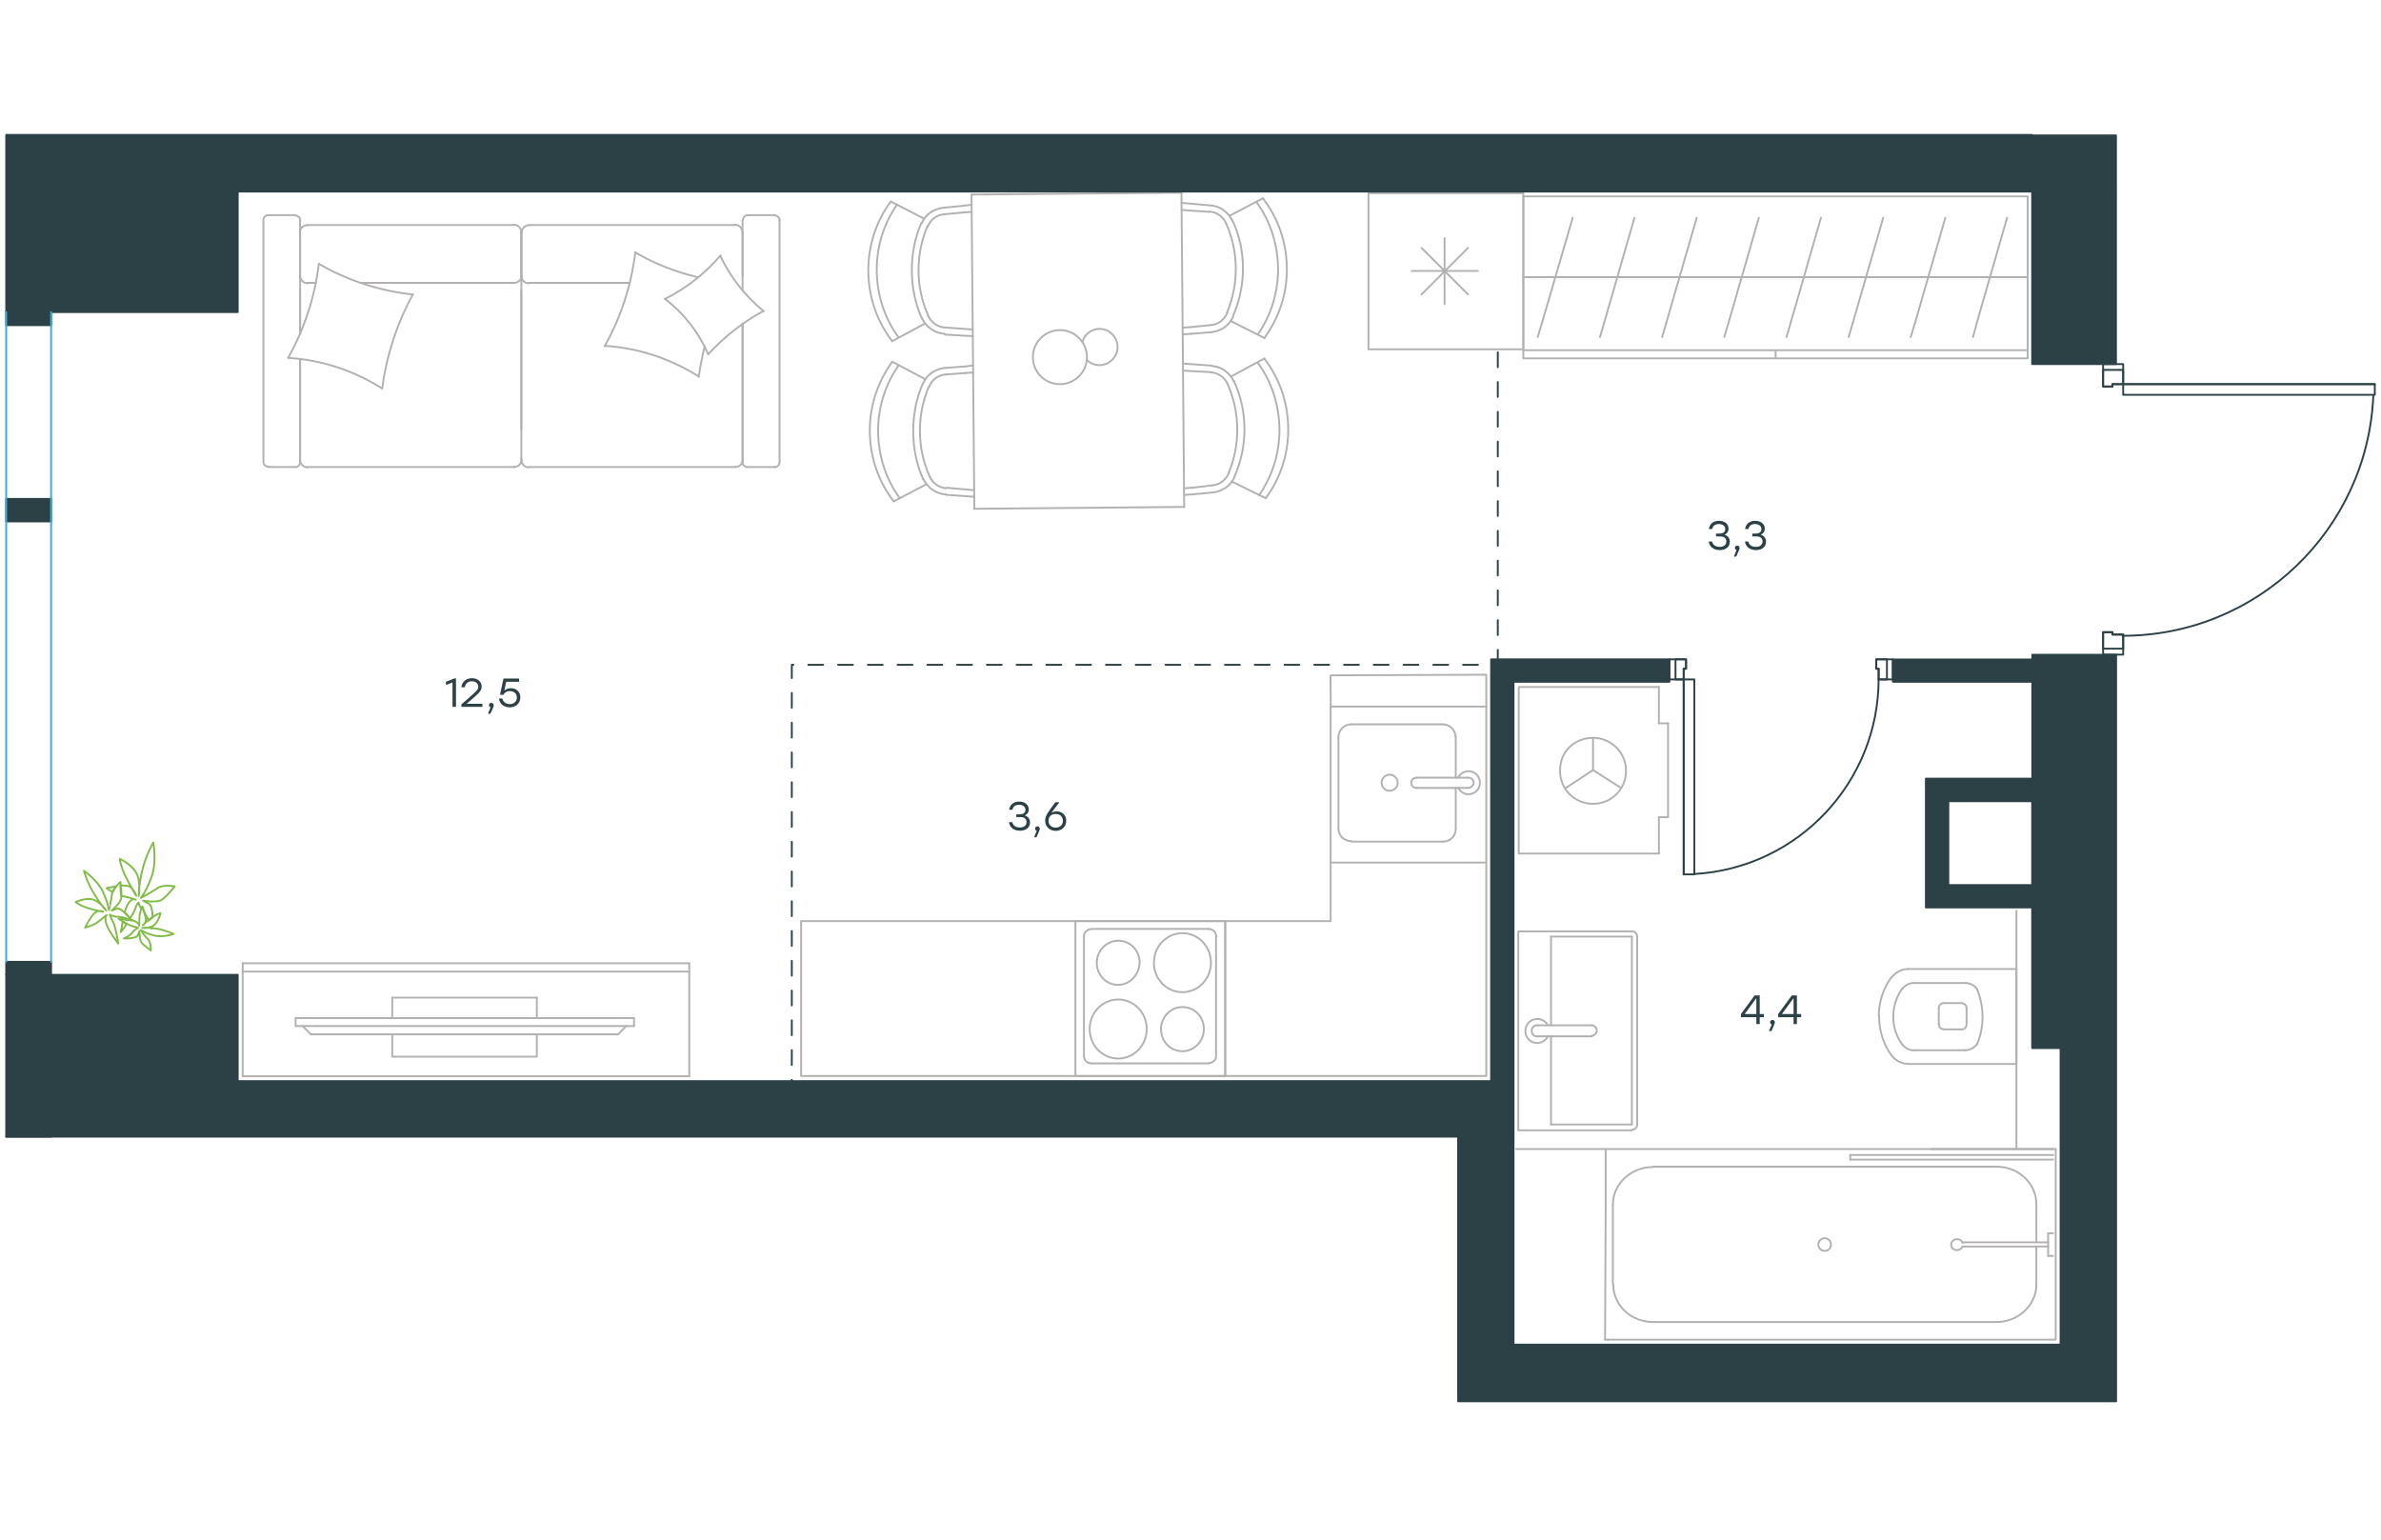 <?xml version="1.0" encoding="utf-8"?>
<!-- Generator: Adobe Illustrator 26.5.0, SVG Export Plug-In . SVG Version: 6.00 Build 0)  -->
<svg version="1.1" id="Слой_1" xmlns="http://www.w3.org/2000/svg" xmlns:xlink="http://www.w3.org/1999/xlink" x="0px" y="0px"
	 viewBox="0 0 1920 1080" style="enable-background:new 0 0 1920 1080;" xml:space="preserve" width="883" height="571">
<style type="text/css">
	.st0{fill:none;stroke:#B3B0B0;stroke-width:1.5;stroke-linecap:round;stroke-linejoin:round;stroke-miterlimit:10;}
	
		.st1{fill:none;stroke:#2C4146;stroke-width:1.5;stroke-linecap:round;stroke-linejoin:round;stroke-miterlimit:10;stroke-dasharray:12;}
	.st2{fill:#2C4146;}
	.st3{fill:none;stroke:#2C4146;stroke-width:1.5;stroke-linecap:round;stroke-linejoin:round;stroke-miterlimit:10;}
	.st4{fill:none;stroke:#37AAE1;stroke-width:1.5;stroke-linecap:round;stroke-linejoin:round;stroke-miterlimit:10;}
	.st5{fill:none;}
	.st6{fill:none;stroke:#81BB49;stroke-width:1.5;stroke-linecap:round;stroke-linejoin:round;stroke-miterlimit:10;}
	.st7{fill:#2D4146;}
</style>
<line class="st0" x1="976.2" y1="181.4" x2="959.8" y2="183"/>
<line class="st0" x1="960.5" y1="188.4" x2="953.7" y2="188.8"/>
<line class="st0" x1="959.7" y1="183" x2="953.7" y2="183.4"/>
<line class="st0" x1="975.4" y1="90.1" x2="952.8" y2="88.5"/>
<line class="st0" x1="975.7" y1="84.8" x2="952.8" y2="82.8"/>
<line class="st0" x1="976.6" y1="187.1" x2="960.5" y2="188.4"/>
<line class="st0" x1="991.5" y1="93.2" x2="1018.6" y2="79"/>
<line class="st0" x1="992.3" y1="178" x2="1019.6" y2="191.8"/>
<line class="st0" x1="783.4" y1="76.1" x2="952.7" y2="74.6"/>
<line class="st0" x1="785.7" y1="329.5" x2="783.4" y2="76.1"/>
<line class="st0" x1="955" y1="328" x2="785.7" y2="329.5"/>
<line class="st0" x1="952.7" y1="74.6" x2="954.9" y2="328"/>
<line class="st0" x1="761.4" y1="92" x2="777.5" y2="90.5"/>
<line class="st0" x1="777" y1="85.1" x2="783.5" y2="84.3"/>
<line class="st0" x1="777.5" y1="90.5" x2="783.5" y2="90.1"/>
<line class="st0" x1="762.2" y1="183.3" x2="784.4" y2="184.9"/>
<line class="st0" x1="761.9" y1="189" x2="784.4" y2="190.3"/>
<line class="st0" x1="761" y1="86.7" x2="777" y2="85.1"/>
<line class="st0" x1="745.7" y1="180.2" x2="719.3" y2="194.4"/>
<line class="st0" x1="744.9" y1="95.4" x2="718.3" y2="81.7"/>
<line class="st0" x1="977.3" y1="310.6" x2="960.9" y2="312.6"/>
<line class="st0" x1="961.7" y1="317.9" x2="954.9" y2="318.3"/>
<line class="st0" x1="960.9" y1="312.5" x2="954.8" y2="313"/>
<line class="st0" x1="976.5" y1="219.3" x2="954" y2="218.1"/>
<line class="st0" x1="976.8" y1="214" x2="953.9" y2="212.4"/>
<line class="st0" x1="977.8" y1="316.3" x2="961.7" y2="317.9"/>
<line class="st0" x1="992.7" y1="222.8" x2="1019.7" y2="208.2"/>
<line class="st0" x1="993.4" y1="307.6" x2="1020.7" y2="321"/>
<line class="st0" x1="762.5" y1="221.2" x2="778.6" y2="220"/>
<line class="st0" x1="778.2" y1="214.7" x2="784.6" y2="213.9"/>
<line class="st0" x1="778.6" y1="220" x2="784.7" y2="219.6"/>
<line class="st0" x1="763.3" y1="312.5" x2="785.5" y2="314.5"/>
<line class="st0" x1="763" y1="318.2" x2="785.6" y2="319.8"/>
<line class="st0" x1="762.1" y1="215.9" x2="778.2" y2="214.7"/>
<line class="st0" x1="746.8" y1="309.8" x2="720.5" y2="323.6"/>
<line class="st0" x1="746.1" y1="225" x2="719.5" y2="210.9"/>
<path class="st0" d="M993.7,96.8c5.8,11.8,8.5,25,8.6,38.2c0.1,13.6-2.6,26.5-7.9,38.7"/>
<path class="st0" d="M975,89.8c6.1,0.3,11.5,4.2,13.7,9.5"/>
<path class="st0" d="M988.7,99.3c5.1,11.4,7.7,23.6,7.8,36.1s-2.3,24.7-7.2,36.2"/>
<path class="st0" d="M989.7,171.6c-2.5,5.4-7.4,9.4-13.5,9.8"/>
<path class="st0" d="M1013.3,82.3c11.2,15.3,17.1,34.2,17.3,53.2s-5.4,37.6-16.3,53.5"/>
<path class="st0" d="M994.4,174.4c-2.8,7.2-9.9,11.9-17.8,12.7"/>
<path class="st0" d="M975.7,84.8c7.5,0.3,14.7,5.2,18,12.4"/>
<path class="st0" d="M1018.6,79.4c12.3,16,18.9,35.6,19.1,56s-6.1,39.8-18.1,56.3"/>
<path class="st0" d="M872.9,194.9c1.7-6.1,7.1-10.4,13.5-10.5c8.2-0.1,14.7,6.7,14.8,14.5c0.1,8.2-6.7,14.7-14.5,14.8
	c-3.9,0-7.9-1.7-10.4-4.2"/>
<path class="st0" d="M832.9,207.4c0.1,12.2,10.2,21.8,22,21.6c11.8-0.1,21.8-9.9,21.6-22c-0.1-11.8-9.9-21.8-22-21.6
	C842.7,185.5,832.8,195.2,832.9,207.4"/>
<path class="st0" d="M761.8,183.3c-5.7-0.3-11.1-4.2-13.3-9.5"/>
<path class="st0" d="M748.5,173.8c-5.1-11.4-7.7-23.5-7.8-36.1c-0.1-12.5,2.3-24.7,7.2-36.2"/>
<path class="st0" d="M748.2,101.8c2.1-5.4,7.1-9.4,13.2-9.8"/>
<path class="st0" d="M724.3,190.8c-11.2-15.3-17.1-34.2-17.3-53.2s5.4-37.6,16.4-53.5"/>
<path class="st0" d="M743.2,99.4c2.8-7.2,9.9-11.9,17.8-12.7"/>
<path class="st0" d="M761.5,188.3c-7.5-0.3-14.4-5.2-18-12.4"/>
<path class="st0" d="M743.5,176.3c-5.5-12.1-8.1-25.3-8.2-38.6c-0.1-13.3,2.3-26.2,7.5-38.4"/>
<path class="st0" d="M719.3,194.1c-12.3-16-18.9-35.6-19.1-56c-0.2-20.4,6.1-40.2,18.1-56.4"/>
<path class="st0" d="M994.9,226.3c5.8,12.1,8.5,25.3,8.6,38.6c0.1,13.2-2.6,26.2-7.9,38.4"/>
<path class="st0" d="M976.2,219.4c6.1,0.3,11.5,4.2,13.7,9.5"/>
<path class="st0" d="M989.9,228.9c5.1,11.4,7.7,23.6,7.8,36.1s-2.3,24.7-7.2,36.2"/>
<path class="st0" d="M990.9,300.8c-2.5,5.4-7.4,9.4-13.5,9.8"/>
<path class="st0" d="M1014.4,211.9c11.2,15.3,17.1,34.2,17.3,53.2c0.2,19-5.4,37.6-16.4,53.5"/>
<path class="st0" d="M995.5,303.7c-2.8,7.2-9.9,11.9-17.8,12.7"/>
<path class="st0" d="M976.9,214.3c7.5,0.3,14.7,5.2,18,12.4"/>
<path class="st0" d="M1019.7,208.6c12.3,16,18.9,35.6,19.1,56c0.2,20.4-6.1,40.1-18.1,56.3"/>
<path class="st0" d="M763,312.9c-5.7-0.3-11.1-4.2-13.3-9.5"/>
<path class="st0" d="M749.6,303.3c-5.1-11.4-7.7-23.6-7.8-36.1s2.3-24.7,7.2-36.2"/>
<path class="st0" d="M749.3,231c2.1-5.4,7.1-9.4,13.2-9.8"/>
<path class="st0" d="M725.4,320.7c-11.2-15.3-17.1-34.2-17.3-53.2s5.4-37.6,16.4-53.5"/>
<path class="st0" d="M744.3,228.6c2.8-7.2,9.9-11.9,17.8-12.7"/>
<path class="st0" d="M762.6,317.9c-7.5-0.3-14.4-5.2-18-12.4"/>
<path class="st0" d="M744.6,305.9c-5.5-11.8-8.1-25-8.2-38.2c-0.1-13.6,2.3-26.5,7.5-38.7"/>
<path class="st0" d="M720.5,323.3c-12.3-16-18.9-35.6-19.1-56c-0.2-20.4,6.1-39.8,18.1-56.4"/>
<polyline class="st0" points="1294.3,999.5 1657.7,999.5 1657.7,845.8 "/>
<line class="st0" x1="1296.9" y1="999.6" x2="1296.9" y2="999.6"/>
<line class="st0" x1="1642.1" y1="890.6" x2="1642.1" y2="920.9"/>
<polyline class="st0" points="1294.3,999.5 1294.8,889.1 1294.8,845.8 1655.6,845.8 "/>
<line class="st0" x1="1300.6" y1="955" x2="1300.6" y2="890.6"/>
<line class="st0" x1="1642.1" y1="924.4" x2="1642.1" y2="955"/>
<line class="st0" x1="1609.9" y1="985.3" x2="1333.1" y2="985.3"/>
<line class="st0" x1="1333.1" y1="860" x2="1609.9" y2="860"/>
<path class="st0" d="M1300.9,955c0,16.7,14.2,30.3,32.2,30.3"/>
<path class="st0" d="M1642.1,890.3c0-16.7-14.2-30.3-32.2-30.3"/>
<path class="st0" d="M1332.8,860.3c-17.6,0-32.2,13.6-32.2,30.3"/>
<path class="st0" d="M1609.9,985.3c17.6,0,32.2-13.6,32.2-30.3"/>
<path class="st0" d="M1466.3,922.8c0-2.8,2.4-5.1,5.1-5.1s5.1,2.2,5.1,5.1c0,2.8-2,5.1-5.1,5.1
	C1468.6,927.9,1466.3,925.7,1466.3,922.8"/>
<line class="st0" x1="1492" y1="854.3" x2="1492" y2="850.6"/>
<line class="st0" x1="1655.6" y1="854.3" x2="1492" y2="854.3"/>
<line class="st0" x1="1492" y1="850.6" x2="1655.7" y2="850.6"/>
<line class="st0" x1="1557.4" y1="845.8" x2="1657.7" y2="845.8"/>
<line class="st0" x1="1655.6" y1="932" x2="1651.6" y2="932"/>
<line class="st0" x1="1651.6" y1="924.4" x2="1582.5" y2="924.4"/>
<line class="st0" x1="1582.5" y1="921" x2="1651.6" y2="921"/>
<line class="st0" x1="1651.6" y1="932" x2="1651.6" y2="913.7"/>
<line class="st0" x1="1651.6" y1="913.7" x2="1655.6" y2="913.7"/>
<path class="st0" d="M1582.5,921.3c-0.7-1.9-2.4-2.8-4.4-2.8c-2.7,0-4.7,1.9-4.7,4.4s2,4.4,4.7,4.4c2,0,3.7-1.3,4.4-2.8"/>
<rect x="1228.4" y="77.6" class="st0" width="406.7" height="130.6"/>
<line class="st0" x1="1228.4" y1="201.6" x2="1635.1" y2="201.6"/>
<line class="st0" x1="1228.4" y1="142.7" x2="1635.1" y2="142.7"/>
<line class="st0" x1="1591" y1="191" x2="1594.1" y2="179.4"/>
<line class="st0" x1="1594.1" y1="179.4" x2="1618.5" y2="94.8"/>
<line class="st0" x1="1540.8" y1="191" x2="1544.3" y2="179.4"/>
<line class="st0" x1="1544.3" y1="179.4" x2="1568.7" y2="94.8"/>
<line class="st0" x1="1490.7" y1="191" x2="1494.1" y2="179.4"/>
<line class="st0" x1="1494.1" y1="179.4" x2="1518.6" y2="94.8"/>
<line class="st0" x1="1440.6" y1="191" x2="1444" y2="179.4"/>
<line class="st0" x1="1444" y1="179.4" x2="1468.4" y2="94.8"/>
<line class="st0" x1="1390.4" y1="191" x2="1393.9" y2="179.4"/>
<line class="st0" x1="1393.9" y1="179.4" x2="1418.3" y2="94.8"/>
<line class="st0" x1="1340.3" y1="191" x2="1343.7" y2="179.4"/>
<line class="st0" x1="1343.7" y1="179.4" x2="1368.2" y2="94.8"/>
<line class="st0" x1="1290.2" y1="191" x2="1293.6" y2="179.4"/>
<line class="st0" x1="1293.6" y1="179.4" x2="1318" y2="94.8"/>
<line class="st0" x1="1240" y1="191" x2="1243.5" y2="179.4"/>
<line class="st0" x1="1243.5" y1="179.4" x2="1268.2" y2="94.8"/>
<line class="st0" x1="1431.8" y1="201.6" x2="1431.8" y2="208.2"/>
<path class="st0" d="M1531,1052"/>
<line class="st0" x1="1283.3" y1="746" x2="1240.2" y2="746"/>
<line class="st0" x1="1250.7" y1="754.9" x2="1250.7" y2="826"/>
<polyline class="st0" points="1315.9,670.3 1224.3,670.3 1224.3,830.7 1315.9,830.7 "/>
<line class="st0" x1="1315.9" y1="674.5" x2="1250.7" y2="674.5"/>
<line class="st0" x1="1315.9" y1="826" x2="1315.9" y2="674.5"/>
<line class="st0" x1="1250.7" y1="826" x2="1315.9" y2="826"/>
<line class="st0" x1="1240.2" y1="754.9" x2="1283.3" y2="754.9"/>
<line class="st0" x1="1250.7" y1="674.5" x2="1250.7" y2="746"/>
<line class="st0" x1="1320.2" y1="674.5" x2="1320.2" y2="826"/>
<path class="st0" d="M1315.9,830.3c2.3,0,4.3-1.9,4.3-4.3"/>
<path class="st0" d="M1320.2,674.5c0-2.3-1.9-4.3-4.3-4.3"/>
<path class="st0" d="M1247.9,745.6c-1.7-3-4.9-4.7-8.2-4.7c-5.4,0-9.7,4.3-9.7,9.7s4.3,9.7,9.7,9.7c3.5,0,7-2.3,8.5-5.4"/>
<path class="st0" d="M1240.2,746h-0.8c-2.3,0-4.3,2-4.3,4.5c0,2.4,1.9,4.5,4.3,4.5h0.8"/>
<path class="st0" d="M1283.3,754.5L1283.3,754.5c2.3,0,4.3-1.9,4.3-4.3c0-2.3-2-4.3-4.3-4.3"/>
<line class="st0" x1="1585.8" y1="732.4" x2="1585.8" y2="745"/>
<polyline class="st0" points="1538.7,777.2 1626,777.2 1626,700.6 1538.7,700.6 "/>
<line class="st0" x1="1563.4" y1="745" x2="1563.4" y2="732.4"/>
<line class="st0" x1="1581.9" y1="749.3" x2="1567.2" y2="749.3"/>
<line class="st0" x1="1567.3" y1="728.1" x2="1581.9" y2="728.1"/>
<line class="st0" x1="1584.8" y1="766.1" x2="1543.2" y2="766.1"/>
<line class="st0" x1="1543.2" y1="711.9" x2="1584.8" y2="711.9"/>
<path class="st0" d="M1585.8,732.4c0-2.3-1.6-4.2-3.9-4.2"/>
<path class="st0" d="M1525.4,770.3c3.2,4.2,8.1,6.8,13.3,6.8"/>
<path class="st0" d="M1581.9,749.3c2.3,0,3.9-1.9,3.9-4.2"/>
<path class="st0" d="M1563.4,745c0,2.3,1.6,4.2,3.9,4.2"/>
<path class="st0" d="M1515.3,738.9v0.3c0,11.4,3.6,22.4,10.1,31.2"/>
<path class="st0" d="M1525.1,707.4c-6.5,9.1-10.1,19.8-10.1,31.5c0-0.3,0-0.3,0,0"/>
<path class="st0" d="M1538.7,700.6c-5.2,0-10.1,2.6-13.3,6.8"/>
<path class="st0" d="M1533.8,761.3c2.3,2.9,5.8,4.9,9.4,4.9"/>
<path class="st0" d="M1526.7,738.9v0.3c0,8.1,2.6,15.9,7.1,22.1"/>
<path class="st0" d="M1567.3,728.1c-2.3,0-3.9,1.9-3.9,4.2"/>
<path class="st0" d="M1543.2,711.9c-3.6,0-7.1,1.9-9.4,4.9"/>
<path class="st0" d="M1533.8,716.5c-4.5,6.5-7.1,14.3-7.1,22.4"/>
<path class="st0" d="M1594.2,761.6c2.9-7.1,4.5-14.6,4.5-22.4c0-7.8-1.6-15.3-4.5-22.4"/>
<path class="st0" d="M1594.2,716.8c-2.3-3.2-5.8-4.9-9.4-4.9"/>
<path class="st0" d="M1584.8,766.1c3.6,0,7.1-1.9,9.4-4.9"/>
<line class="st0" x1="1337.7" y1="578.2" x2="1337.7" y2="607.5"/>
<line class="st0" x1="1284.6" y1="540.2" x2="1262" y2="555"/>
<line class="st0" x1="1284.6" y1="540.2" x2="1284.6" y2="514.2"/>
<line class="st0" x1="1345.1" y1="502.5" x2="1337.7" y2="502.5"/>
<line class="st0" x1="1345.1" y1="578.2" x2="1345.1" y2="502.5"/>
<line class="st0" x1="1284.6" y1="540.2" x2="1306.8" y2="554.4"/>
<polyline class="st0" points="1337.7,607.5 1224.7,607.5 1224.7,473.2 1337.7,473.2 "/>
<line class="st0" x1="1337.7" y1="473.2" x2="1337.7" y2="502.5"/>
<line class="st0" x1="1337.7" y1="578.2" x2="1345.1" y2="578.2"/>
<path class="st0" d="M1284.6,514.2c14.5,0,26.6,11.7,26.6,26.6c0,14.8-11.7,26.6-26.6,26.6c-14.8,0-26.6-11.7-26.6-26.6
	C1257.7,525.7,1269.4,514.2,1284.6,514.2"/>
<line class="st0" x1="1222.6" y1="845.8" x2="1294.3" y2="845.8"/>
<line class="st0" x1="1626" y1="653.5" x2="1626" y2="845.8"/>
<line class="st0" x1="880.3" y1="668.3" x2="974.8" y2="668.3"/>
<line class="st0" x1="988" y1="786.9" x2="988" y2="662"/>
<path class="st0" d="M901.7,713.4c9.5,0,16.8-8.1,17.3-17.8c0-9.8-7.4-17.8-17.3-17.8c-9.5,0-17.3,8.1-17.3,17.8
	C884.4,705.3,891.8,713.4,901.7,713.4"/>
<path class="st0" d="M953.5,719.3c12.7,0,23-10.6,23-23.8s-10.3-23.8-23-23.8s-23,10.6-23,23.8C930.4,708.7,940.7,719.3,953.5,719.3
	"/>
<path class="st0" d="M953.5,766.9c9.5,0,17.3-8.1,17.3-17.8c0-9.8-7.4-17.8-17.3-17.8c-9.5,0-17.3,8.1-17.3,17.8
	C936.2,758.8,943.6,766.9,953.5,766.9"/>
<path class="st0" d="M901.7,772.8c12.7,0,23-10.6,23-23.8s-10.3-23.8-23-23.8s-23,10.6-23,23.8S888.9,772.8,901.7,772.8"/>
<line class="st0" x1="980.6" y1="673.9" x2="980.6" y2="771.1"/>
<line class="st0" x1="974.8" y1="776.7" x2="880.3" y2="776.7"/>
<line class="st0" x1="874.1" y1="771.1" x2="874.1" y2="673.9"/>
<path class="st0" d="M980.6,771.1c0,3-2.9,5.5-6.2,5.5"/>
<path class="st0" d="M874.1,673.9c0-3,2.9-5.5,6.2-5.5"/>
<path class="st0" d="M974.4,668.3c3.7,0,6.2,2.6,6.2,5.5"/>
<path class="st0" d="M880.3,776.7c-3.7,0-6.2-2.6-6.2-5.5"/>
<rect x="867.2" y="662" class="st0" width="120.8" height="124.9"/>
<polyline class="st0" points="1198.5,489 1198.5,786.9 1073,786.9 "/>
<line class="st0" x1="1073" y1="662" x2="1073" y2="489"/>
<line class="st0" x1="1183.5" y1="546.3" x2="1142.2" y2="546.3"/>
<line class="st0" x1="1173.9" y1="587.2" x2="1173.9" y2="554.5"/>
<line class="st0" x1="1079.3" y1="513.6" x2="1079.3" y2="587.2"/>
<line class="st0" x1="1173.9" y1="546.3" x2="1173.9" y2="513.6"/>
<line class="st0" x1="1163.5" y1="503.3" x2="1089.6" y2="503.3"/>
<line class="st0" x1="1142.2" y1="554.6" x2="1183.5" y2="554.6"/>
<line class="st0" x1="1089.6" y1="597.9" x2="1163.5" y2="597.9"/>
<path class="st0" d="M1142.2,554.6L1142.2,554.6c-2.4,0-4.1-1.7-4.1-4.1s1.7-4.1,4.1-4.1"/>
<path class="st0" d="M1173.9,587.6c0,5.8-4.5,10.3-10.3,10.3"/>
<path class="st0" d="M1175.9,546.3c1.4-3.1,4.8-5.2,8.2-5.2c5.2,0,9.3,4.1,9.3,9.3s-4.1,9.3-9.3,9.3c-3.4,0-6.5-2.1-8.2-5.2"/>
<path class="st0" d="M1079.3,513.6c0-5.5,4.5-10.3,10.3-10.3"/>
<path class="st0" d="M1163.5,503.3c5.5,0,10.3,4.5,10.3,10.3"/>
<path class="st0" d="M1089.6,597.5c-5.8,0-10.3-4.5-10.3-10.3"/>
<path class="st0" d="M1183.5,546.3h0.7c2.1,0,4.1,1.7,4.1,4.1c0,2.1-1.7,4.1-4.1,4.1h-0.7"/>
<path class="st0" d="M1120.6,543.9c-3.4,0-6.5,2.8-6.5,6.5c0,3.4,2.8,6.5,6.5,6.5c3.4,0,6.5-2.8,6.5-6.5
	C1127.1,547,1124.3,543.9,1120.6,543.9"/>
<line class="st0" x1="1073.1" y1="614.8" x2="1198" y2="614.8"/>
<polyline class="st0" points="1073,786.9 646,786.9 646,662 1073.1,662 "/>
<polyline class="st0" points="1198.5,489 1198.5,463.3 1072.9,463.8 1073.1,489 "/>
<line class="st0" x1="1073.1" y1="489" x2="1198.5" y2="489"/>
<line class="st0" x1="414.6" y1="147.3" x2="290.9" y2="147.3"/>
<line class="st0" x1="602.9" y1="295.8" x2="624.8" y2="295.8"/>
<line class="st0" x1="426.5" y1="295.8" x2="593" y2="295.8"/>
<line class="st0" x1="242" y1="153.5" x2="242" y2="188.5"/>
<line class="st0" x1="242" y1="208.7" x2="242" y2="290"/>
<line class="st0" x1="598.8" y1="180.4" x2="598.8" y2="290"/>
<line class="st0" x1="420.4" y1="106.5" x2="420.4" y2="141.6"/>
<line class="st0" x1="507.5" y1="147.3" x2="426.5" y2="147.3"/>
<line class="st0" x1="238.2" y1="92.7" x2="216.3" y2="92.7"/>
<line class="st0" x1="420.4" y1="141.6" x2="420.4" y2="106.5"/>
<line class="st0" x1="426.5" y1="100.7" x2="593" y2="100.7"/>
<line class="st0" x1="598.8" y1="292" x2="598.8" y2="180.4"/>
<line class="st0" x1="420.4" y1="153.5" x2="420.4" y2="265.3"/>
<line class="st0" x1="247.8" y1="295.8" x2="414.6" y2="295.8"/>
<line class="st0" x1="216.3" y1="295.8" x2="238.2" y2="295.8"/>
<line class="st0" x1="254.6" y1="147.3" x2="247.8" y2="147.3"/>
<line class="st0" x1="242" y1="188.5" x2="242" y2="96.9"/>
<line class="st0" x1="254.6" y1="147.3" x2="247.8" y2="147.3"/>
<line class="st0" x1="242" y1="141.6" x2="242" y2="106.5"/>
<line class="st0" x1="420.4" y1="141.6" x2="420.4" y2="106.5"/>
<line class="st0" x1="507.5" y1="147.3" x2="426.5" y2="147.3"/>
<line class="st0" x1="247.8" y1="100.7" x2="414.6" y2="100.7"/>
<line class="st0" x1="242" y1="292" x2="242" y2="208.7"/>
<line class="st0" x1="414.6" y1="147.3" x2="290.9" y2="147.3"/>
<line class="st0" x1="628.6" y1="292" x2="628.6" y2="96.9"/>
<line class="st0" x1="624.8" y1="92.7" x2="602.9" y2="92.7"/>
<line class="st0" x1="598.8" y1="96.9" x2="598.8" y2="153.4"/>
<line class="st0" x1="420.4" y1="290" x2="420.4" y2="141.6"/>
<line class="st0" x1="598.8" y1="106.5" x2="598.8" y2="141.6"/>
<path class="st0" d="M238.2,93c1.9,0,3.9,1.6,3.9,3.9"/>
<path class="st0" d="M602.6,295.8c-1.9,0-3.9-1.6-3.9-3.9"/>
<path class="st0" d="M599.1,96.6c0-1.9,1.6-3.9,3.9-3.9"/>
<path class="st0" d="M420.7,141.2c0,3.5-2.9,6.1-6.1,6.1"/>
<path class="st0" d="M592.6,100.4c3.5,0,6.1,2.9,6.1,6.1"/>
<path class="st0" d="M241.7,106.9c0-3.5,2.9-6.1,6.1-6.1"/>
<path class="st0" d="M420.7,289.7c0,3.5-2.9,6.1-6.1,6.1"/>
<path class="st0" d="M414.3,100.4c3.5,0,6.1,2.9,6.1,6.1"/>
<path class="st0" d="M426.2,296.1c-3.2,0-5.8-2.9-5.8-6.1"/>
<path class="st0" d="M216.3,295.5c-1.9,0-3.9-1.6-3.9-3.9v-195c0-1.9,1.6-3.9,3.9-3.9"/>
<path class="st0" d="M420.7,106.9c0-3.5,2.6-6.1,5.8-6.1"/>
<path class="st0" d="M628.6,292c0,1.9-1.6,3.9-3.9,3.9"/>
<path class="st0" d="M248.1,296.1c-3.5,0-6.1-2.9-6.1-6.1"/>
<path class="st0" d="M242,292c0,1.9-1.6,3.9-3.9,3.9"/>
<path class="st0" d="M599.1,289.7c0,3.5-2.9,6.1-6.1,6.1"/>
<path class="st0" d="M248.1,147.7c-3.5,0-6.1-2.9-6.1-6.1"/>
<path class="st0" d="M426.2,147.7c-3.2,0-5.8-2.9-5.8-6.1"/>
<path class="st0" d="M624.8,93c1.9,0,3.9,1.6,3.9,3.9"/>
<path class="st0" d="M308.2,232.5c3.5-26.7,11.9-52.4,24.7-75.8"/>
<path class="st0" d="M571.1,204.9c12.9-14.1,28-26,44.7-35"/>
<path class="st0" d="M536.1,160.2c15.4,11.6,27.3,27,35,44.7"/>
<path class="st0" d="M232.4,207.8c27,1.6,53,10.3,75.8,24.7"/>
<path class="st0" d="M512.3,122.6c-3.2,26.7-11.6,52.4-24.7,75.8"/>
<path class="st0" d="M562.8,142.8c-17.7-4.2-35-10.9-50.8-20.2"/>
<path class="st0" d="M487.6,198.1c27,1.6,53,10.3,75.8,24.7"/>
<path class="st0" d="M257.1,131.9c-3.2,26.7-11.6,52.4-24.7,75.8"/>
<path class="st0" d="M333,156.7c-26.7-2.9-52.7-11.2-75.8-24.7"/>
<path class="st0" d="M581.1,125.2c-12.5,14.5-27.6,26.4-44.7,35"/>
<path class="st0" d="M563.4,223.2c1.3-8.4,2.9-16.7,4.8-24.7"/>
<path class="st0" d="M615.8,170.2c-14.8-12.2-26.7-27.3-35-44.7"/>
<line class="st0" x1="316.3" y1="723.7" x2="316.3" y2="740.2"/>
<line class="st0" x1="432.9" y1="723.7" x2="316.3" y2="723.7"/>
<polyline class="st0" points="316.3,753.3 316.3,771.3 432.9,771.3 432.9,753.3 "/>
<line class="st0" x1="432.9" y1="740.2" x2="432.9" y2="723.7"/>
<line class="st0" x1="555.8" y1="702.7" x2="195.7" y2="702.7"/>
<line class="st0" x1="555.8" y1="787.1" x2="195.7" y2="787.1"/>
<line class="st0" x1="555.8" y1="787.1" x2="555.8" y2="696"/>
<line class="st0" x1="555.8" y1="696" x2="195.7" y2="696"/>
<line class="st0" x1="195.7" y1="696" x2="195.7" y2="787.1"/>
<line class="st0" x1="238.4" y1="746.6" x2="238.4" y2="740.2"/>
<line class="st0" x1="504.9" y1="746.6" x2="498.5" y2="753.3"/>
<line class="st0" x1="250.7" y1="753.3" x2="244" y2="746.6"/>
<line class="st0" x1="238.4" y1="746.6" x2="511.3" y2="746.6"/>
<line class="st0" x1="511.3" y1="740.2" x2="238.4" y2="740.2"/>
<line class="st0" x1="511.3" y1="746.6" x2="511.3" y2="740.2"/>
<line class="st0" x1="498.5" y1="753.3" x2="250.7" y2="753.3"/>
<polyline class="st1" points="638.5,826 638.5,455.3 1207.8,455.3 "/>
<line class="st1" x1="1207.8" y1="455.3" x2="1207.8" y2="202.8"/>
<rect x="1103.5" y="75" class="st0" width="124.9" height="125.9"/>
<g>
	<line class="st0" x1="1191.7" y1="137.7" x2="1138.4" y2="137.7"/>
	<line class="st0" x1="1146.3" y1="119.1" x2="1183.8" y2="156.6"/>
	<line class="st0" x1="1183.8" y1="119.1" x2="1146.3" y2="156.6"/>
	<line class="st0" x1="1164.9" y1="111.2" x2="1164.9" y2="164.5"/>
</g>
<path class="st2" d="M5,126.1v44.8h36.2h49.5h101V73.7h1447v139.1h67.6V28.4h-67.6V28h-1447l0,0h-101H41.2H5"/>
<path class="st3" d="M1638.7,28.4V28h-1447l0,0h-101H41.2H5v1.3C5,93.4,5,62,5,126.1v44.8h36.2h49.5h101V73.7h1447v139.1h67.6V28.4
	H1638.7z"/>
<path class="st2" d="M1192.9,1049.2h27.6h337.2 M1706.4,1049.2v-49.5l0,0v-11.4v-6.7l0,0V764.3V614.8l0,0v-67.6l0,0v-100h-67.6v3.8
	h-112.4v18h112.4v78.1h-67.6H1553v85.7V651h85.7v113.4h22.9v239.1h-441.1V835.8V791v-1.9V469h125.7v-18.1h-143.8V469v320.1v1.9
	H191.7v-85.7h-101H41.2H5c0,125.4,0,5.2,0,130.5h36.2h49.5h101l0,0h984.1v213.4 M1571.1,632.9v-67.6h67.6v67.6H1571.1z
	 M1575.9,1049.2h85.7h26.7"/>
<path class="st3" d="M1175.8,1049.2h44.8h355.3 M1706.4,1049.2v-49.5l0,0v-11.4v-6.7l0,0V764.3V614.8l0,0v-67.6l0,0v-100h-67.6v3.8
	h-112.4v18h112.4v78.1h-67.6H1553v85.7V651h85.7v113.4h22.9v239.1h-441.1V835.8V791v-1.9V469h125.7v-18.1h-143.8V469v320.1v1.9
	H191.7v-85.7h-101H41.2H5c0,125.4,0,5.2,0,130.5h36.2h49.5h101l0,0h984.1v213.4 M1571.1,632.9v-67.6h67.6v67.6H1571.1z
	 M1575.9,1049.2h85.7h44.8"/>
<rect x="5" y="694.8" class="st2" width="36.2" height="10.5"/>
<rect x="5" y="694.8" class="st3" width="36.2" height="10.5"/>
<rect x="5" y="170.9" class="st2" width="36.2" height="10.5"/>
<rect x="5" y="170.9" class="st3" width="36.2" height="10.5"/>
<rect x="5" y="321.5" class="st2" width="36.2" height="18.2"/>
<rect x="5" y="321.5" class="st3" width="36.2" height="18.2"/>
<line class="st4" x1="5" y1="170.9" x2="5" y2="694.8"/>
<line class="st4" x1="41.2" y1="170.9" x2="41.2" y2="694.8"/>
<line class="st5" x1="41.2" y1="835.8" x2="5" y2="835.8"/>
<line class="st3" x1="41.2" y1="835.8" x2="5" y2="835.8"/>
<polygon class="st3" points="1712.1,212.8 1712.1,229 1703.5,229 1703.5,230.9 1695.9,230.9 1695.9,212.8 "/>
<polygon class="st3" points="1695.9,429 1703.5,429 1703.5,430.9 1712.1,430.9 1712.1,447.1 1695.9,447.1 "/>
<polygon class="st3" points="1712.1,217.5 1712.1,229 1703.5,229 1703.5,230.9 1695.9,230.9 1695.9,217.5 "/>
<polygon class="st3" points="1695.9,442.3 1695.9,429 1703.5,429 1703.5,430.9 1712.1,430.9 1712.1,442.3 "/>
<rect x="1712.1" y="229" class="st3" width="202.9" height="8.6"/>
<line class="st3" x1="1915" y1="229" x2="1712.1" y2="229"/>
<path class="st3" d="M1711.6,431.9c108.3,0,197.4-85.2,202.2-193.4"/>
<polygon class="st3" points="1346.3,450.9 1346.3,467.1 1357.7,467.1 1357.7,458.5 1359.6,458.5 1359.6,450.9 "/>
<polygon class="st3" points="1526.3,450.9 1513,450.9 1513,458.5 1514.9,458.5 1514.9,467.1 1526.3,467.1 "/>
<rect x="1357.7" y="467.1" class="st3" width="8.6" height="157.2"/>
<polygon class="st3" points="1351.1,450.9 1351.1,467.1 1357.7,467.1 1357.7,458.5 1359.6,458.5 1359.6,450.9 "/>
<polygon class="st3" points="1521.6,467.1 1521.6,450.9 1513,450.9 1513,458.5 1514.9,458.5 1514.9,467.1 "/>
<line class="st3" x1="1357.7" y1="624.3" x2="1357.7" y2="467.1"/>
<path class="st3" d="M1366.3,624c83.4-4.8,148.6-73.8,148.6-157.4"/>
<path class="st6" d="M122.6,666.7c-0.1,0.7-0.2,1.1-0.2,1.3h-0.2c0-0.2-0.3-0.6-0.4-1C122,666.8,122.2,666.8,122.6,666.7z
	 M102.2,664.3c-2.5,3.7-4.8,6.6-4.8,6.6s0.6-3.8,1.5-8.5C99.8,663.2,100.9,663.9,102.2,664.3z M104.3,661l-0.2,0.2
	c-1.7-0.2-3.5-0.3-5-0.6c0.1-0.5,0.3-0.9,0.4-1.4C101.3,659.7,103,660.5,104.3,661z M90.9,638.6c-2.9-1.5-5-3.2-5-3.2
	s3.5-0.8,7.7-1.4C92.6,635.3,91.4,636.7,90.9,638.6z M126.3,635.8c4.9-3.8,14.6-1.8,14.6-1.8s-6.2,7.9-10.3,10.7
	c-4,2.8-15.2,0.8-15.2,0.8l4.7,2.6c2.3,1.4,2.9,6.3,2.9,11.1l-0.2,0.2c-1.1,0.8-2,1.4-2.9,2.2c-1-2.3-2.2-4.7-3.5-6.5
	c-0.8-2.5-1.6-4.6-1.6-4.6s-0.3,0.5-0.7,1.6c-2.1-2.7-2.3-5.1-2.3-5.1s-1.5,0.9-3.1,5.9c-0.6,1.6-2,4.2-3.8,6.9
	c-1-1.4-2.8-3.3-4.5-4.8c0.8-2.5,1.7-4.8,2.6-6.5c3.5-6,6.5-3.8,6.5-3.8s-5.6-2-10.9-2.9c-0.2-0.2-0.6-0.1-1.1-0.3
	c0-2.6-0.3-5.8-0.5-8.2c2.2-0.1,4.3,0,5.7,0.2c4.9,1,7.2,8.1,7.2,8.1s-5.9-9.6-9.4-17.3c-3.5-7.5-3.9-12.5-3.9-12.5
	s7.9,3.4,12.7,10.3c4.6,6.7,2.6,19.7,2.6,19.7s-0.3-8.2,2.9-21.1c3.2-12.9,8.8-22.1,8.8-22.1s3,15.7-1.4,27.7c-4.3,12-8.6,17-8.6,17
	S121.2,639.4,126.3,635.8z"/>
<path class="st6" d="M90.2,640.8c0.6-5.1,6.9-10.4,6.9-10.4s1.2,8.6,0.7,12.8s-7.7,10.3-7.7,10.3l4-1.5c3.4-1.4,10.6,7.6,12.4,9.7
	c-0.2-0.2-0.6-0.1-1.1-0.3c-2.4-0.9-6.8-2.9-9.9-2.9c-4,0.2-7-1.8-7-1.8s0.5,1.9,2.6,5.7s4.3,17.7,4.3,17.7s-8.3-10.5-9.8-16.4
	c-1.6-5.9,0.5-6.6,0.5-6.6s-3.5,2.5-6.9,5.4s-10.6,4.7-10.6,4.7s4.9-9.7,8.2-12.1c3.1-2.4,6.4-0.7,6.4-0.7s-6.7-1-12.9-3.1
	c-6.3-2.1-9.3-4.7-9.3-4.7s6.2-3.1,12.7-2.3c6.5,1,11.9,9.1,11.9,9.1s-4.2-4.2-9.8-13.6c-5.8-9.4-8.1-18.4-8.1-18.4
	s10.6,7.1,15.2,16.7c4.4,9.6,4.9,15,4.9,15S89.5,646.4,90.2,640.8z"/>
<path class="st6" d="M119.1,676.2c2.7,2.9,2.6,9.4,2.6,9.4s-5.3-3.6-7.3-5.9c-2-2.3-2-9.7-2-9.7l-1.1,3.2
	c-1.1,3.2-11.4,2.8-11.4,2.8s5.3-2.3,7.1-5c2-2.7,4.3-3.5,4.3-3.5s-1.1-0.7-4.1-1.3c-3.2-0.6-11.6-6.1-11.6-6.1s9.6,0.1,13.4,2.1
	s3.3,3.7,3.3,3.7s0.1-3.3,0.1-6.8s2.4-8.9,2.4-8.9s2.9,7.9,2.8,10.9c-0.1,3.1-2.5,4.3-2.5,4.3s3.5-3.6,7.5-6.4
	c4-2.8,6.8-3.4,6.8-3.4s-1,5.4-4.4,9c-3.5,3.6-10.3,2.9-10.3,2.9s4-0.6,11.7,0.6c7.6,1.3,13.6,4.3,13.6,4.3s-8.9,3.1-16.1,1.1
	c-7.3-2-10.3-4.3-10.3-4.3S116.2,673.8,119.1,676.2z"/>
<g>
	<path class="st2" d="M830.6,582.4c0,4.2-3.4,6.7-8.1,6.7c-4.5,0-8.2-2.2-8.9-6.9h2.7c0.7,3.1,3.2,4.3,6.1,4.3
		c3.4,0,5.4-1.7,5.4-4.4c0-2.2-1.3-4-5.1-4h-3.2v-2.2h2.3c3.5,0,5.1-1.3,5.1-3.6c0-2.5-2-4.1-5.1-4.1c-2.7,0-4.7,1-5.4,4h-2.7
		c0.8-4.7,4.2-6.6,8.2-6.6c4.4,0,7.7,2.5,7.7,6.3c0,2.1-1.1,4-3.3,4.8C829.1,577.7,830.6,579.7,830.6,582.4z"/>
	<path class="st2" d="M835.8,594.4h-1.9l2.1-5.3c-0.8-0.2-1.3-0.8-1.3-1.7c0-1.1,0.8-1.8,1.9-1.8c0.8,0,1.8,0.4,1.9,1.9
		C838.5,588,838.4,588.7,835.8,594.4z"/>
	<path class="st2" d="M859.8,581.1c0,4.9-3.8,8.1-8.5,8.1c-4.6,0-8.5-3.1-8.5-8.2c0-4,2.4-7.1,8.3-14.9h3.2l-6.5,8.6
		c1.2-0.7,2.5-1.2,4.3-1.2C856.1,573.5,859.8,576.2,859.8,581.1z M857.1,581.1c0-3.5-2.5-5.5-5.8-5.5c-3.4,0-5.8,2-5.8,5.5
		s2.5,5.5,5.8,5.5C854.5,586.6,857.1,584.5,857.1,581.1z"/>
</g>
<g>
	<path class="st2" d="M1394.9,356.1c0,4.2-3.4,6.7-8.1,6.7c-4.5,0-8.2-2.2-8.9-6.9h2.7c0.7,3.1,3.2,4.3,6.1,4.3
		c3.4,0,5.4-1.7,5.4-4.4c0-2.2-1.3-4-5.1-4h-3.2v-2.3h2.3c3.5,0,5.1-1.3,5.1-3.6c0-2.5-2-4.1-5.1-4.1c-2.7,0-4.7,1-5.4,4h-2.7
		c0.8-4.7,4.2-6.6,8.2-6.6c4.4,0,7.7,2.5,7.7,6.3c0,2.1-1.1,4-3.3,4.8C1393.4,351.3,1394.9,353.3,1394.9,356.1z"/>
	<path class="st2" d="M1400.1,368h-1.9l2.1-5.3c-0.8-0.2-1.3-0.8-1.3-1.7c0-1.1,0.8-1.8,1.9-1.8c0.8,0,1.8,0.4,1.9,1.9
		C1402.8,361.6,1402.7,362.3,1400.1,368z"/>
	<path class="st2" d="M1424.1,356.1c0,4.2-3.4,6.7-8.1,6.7c-4.5,0-8.2-2.2-8.9-6.9h2.7c0.7,3.1,3.2,4.3,6.1,4.3
		c3.4,0,5.4-1.7,5.4-4.4c0-2.2-1.3-4-5.1-4h-3.2v-2.3h2.3c3.5,0,5.1-1.3,5.1-3.6c0-2.5-2-4.1-5.1-4.1c-2.7,0-4.7,1-5.4,4h-2.7
		c0.8-4.7,4.2-6.6,8.2-6.6c4.4,0,7.7,2.5,7.7,6.3c0,2.1-1.1,4-3.3,4.8C1422.6,351.3,1424.1,353.3,1424.1,356.1z"/>
</g>
<g>
	<path class="st7" d="M367.7,466.3v22.9h-2.8v-19.7l-5.3,2.1V469l6.7-2.7H367.7z"/>
	<path class="st7" d="M389.2,489.2H372v-1.9l6.6-5.8c5.5-4.9,7.1-6.2,7.1-8.6s-2-4.3-5.2-4.3c-3.3,0-5.1,1.8-5.7,4.8H372
		c0.6-4.5,4-7.3,8.6-7.3c4.7,0,7.8,3,7.8,6.7c0,3.4-2.4,5.5-7.7,10.1l-4.4,3.8H389v2.6h0.2V489.2z"/>
	<path class="st7" d="M395.4,494.8h-1.9l2.1-5.3c-0.8-0.2-1.3-0.8-1.3-1.7c0-1.1,0.8-1.8,1.9-1.8c0.8,0,1.8,0.4,1.9,1.9
		C398.2,488.4,398.1,489.1,395.4,494.8z"/>
	<path class="st7" d="M419.6,481.6c0,4.7-3.7,8-8.4,8c-4.4,0-8.2-2.4-8.9-7.1h2.8c0.7,3,3.1,4.5,6.1,4.5c3.3,0,5.6-2.3,5.6-5.3
		c0-3.2-2.3-5.2-5.5-5.2c-2.7,0-4.4,1.2-5.4,3h-2.7l2.8-13.1h12.6v2.6h-10.4l-1.5,7.1c1.3-1.2,3-1.9,5.2-1.9
		C416.1,474.1,419.6,476.9,419.6,481.6z"/>
</g>
<g>
	<path class="st7" d="M1422.4,739.5h-3.4v5.5h-2.7v-5.5h-12.4v-2.6l11-15h4.1v15h3.4V739.5z M1416.3,736.9v-12.4h-0.3l-9.1,12.4
		H1416.3z"/>
	<path class="st7" d="M1428.4,750.7h-1.9l2.2-5.4c-0.8-0.2-1.3-0.9-1.3-1.7c0-1.1,0.8-1.9,1.9-1.9c0.8,0,1.9,0.4,1.9,1.9
		C1431.2,744.1,1431.1,744.9,1428.4,750.7z"/>
	<path class="st7" d="M1452.4,739.5h-3.4v5.5h-2.7v-5.5h-12.4v-2.6l11-15h4.1v15h3.4V739.5z M1446.3,736.9v-12.4h-0.3l-9.1,12.4
		H1446.3z"/>
</g>
</svg>
